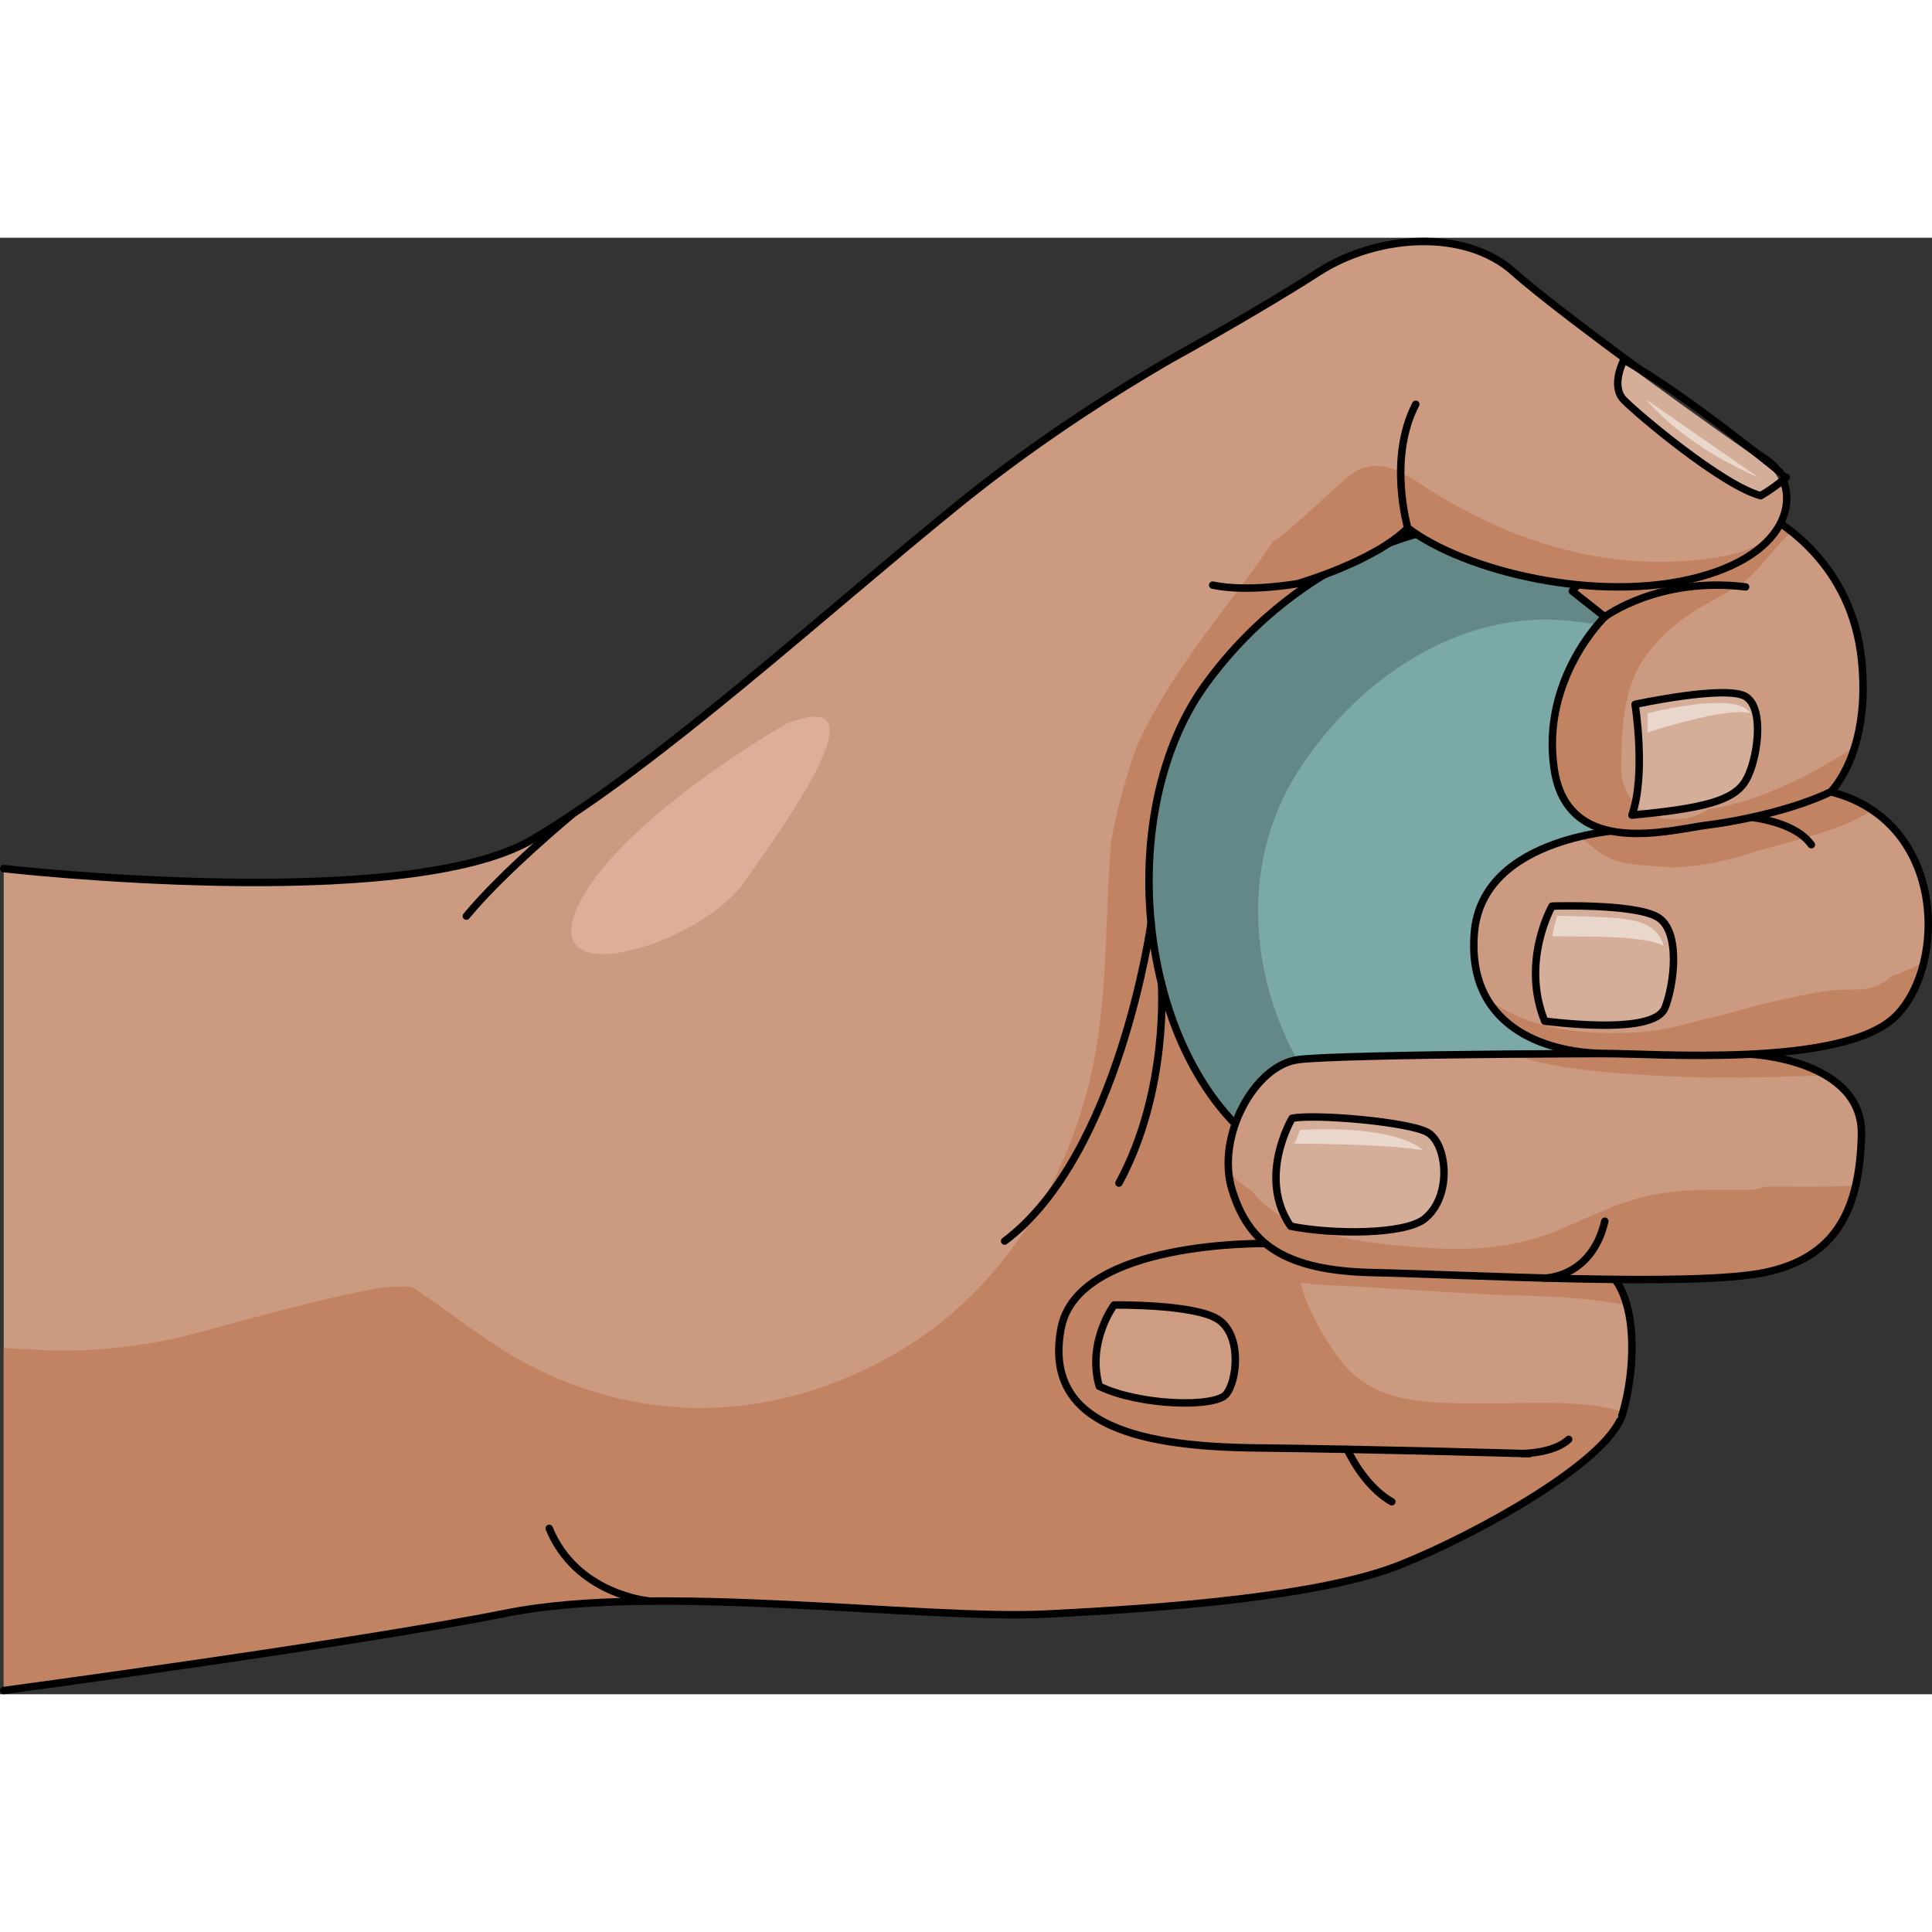 <?xml version="1.0" encoding="utf-8"?>
<!-- Created by: Science Figures, www.sciencefigures.org, Generator: Science Figures Editor -->
<!DOCTYPE svg PUBLIC "-//W3C//DTD SVG 1.1//EN" "http://www.w3.org/Graphics/SVG/1.1/DTD/svg11.dtd">
<svg version="1.1" id="Layer_1" xmlns="http://www.w3.org/2000/svg" xmlns:xlink="http://www.w3.org/1999/xlink" 
	 width="800px" height="800px" viewBox="0 0 259.05 195.293" enable-background="new 0 0 259.05 195.293"
	 xml:space="preserve">
<rect x="0" y="0" width="259.05" height="195.293" fill="#333333" stroke="none"/>
<g>
	<path fill="#CB9A80" d="M0.5,84.586c0,0,53.96,6.169,70.983-3.965s38.639-29.977,56.879-44.767s36.285-23.768,36.285-23.768
		l28.891,20.326c0,0,33.738,13.237,34.543,19.59s-14.599,93.904-14.599,93.904s6.126,5.83,3.976,12.067s-19.156,15.73-29.645,19.943
		c-10.487,4.214-30.977,5.815-47.596,6.626s-51.983-4.193-72.25-0.14S0.5,194.793,0.5,194.793"/>
	<path fill="#DDAE99" d="M105.432,65.169c0,0-22.744,12.977-28.033,24.643c-5.289,11.667,16.58,4.873,22.398-3.42
		C105.615,78.1,118.831,59.84,105.432,65.169z"/>
	<path fill="#C18362" d="M213.482,145.907c0,0,15.403-87.552,14.599-93.904s-34.543-19.59-34.543-19.59l-16.285-11.458
		c0.23,5.394-1.02,10.845-3.827,15.539c-5.099,8.524-11.89,15.869-17.035,24.352c-1.373,2.263-2.712,4.563-3.803,6.978
		c-0.101,0.28-0.288,0.781-0.565,1.507c-1.305,3.809-2.303,7.654-3.039,11.579c-0.91,10.947-0.301,21.895-3.02,32.727
		c-3.685,14.688-12.578,28.299-25.888,35.965c-15.718,9.054-33.3,9.904-49.411,1.399c-4.029-2.127-7.63-4.871-11.344-7.489
		c-1.226-0.863-2.468-1.79-3.753-2.629c-0.241-0.079-0.505-0.166-0.778-0.255c-1.149-0.005-2.299,0.022-3.451,0.098
		c-8.387,1.511-16.501,3.867-24.751,6.084c-7.13,1.916-14.522,2.714-21.888,2.283c-1.405-0.082-2.804-0.16-4.2-0.225v45.926
		c0,0,47.201-6.335,67.468-10.389s55.631,0.95,72.25,0.14s37.108-2.412,47.596-6.626c10.488-4.213,27.494-13.706,29.645-19.943
		S213.482,145.907,213.482,145.907z"/>
	<path fill="#C18362" d="M152.667,67.561c0.014-0.021,0.004,0.021-0.029,0.117C154.557,63.09,154.566,63.049,152.667,67.561z"/>
	<path id="changecolor_11_" fill="#7AA9A8" d="M193.538,38.919c0,0-18.405,2.449-31.881,20.945s-8.72,55.088,11.89,64.667
		s57.064-12.734,57.204-50.44S202.167,38.847,193.538,38.919z"/>
	<path opacity="0.2" fill="#050505" d="M179.106,117.637c-10.862-12.447-14.34-31.559-5.051-46.113
		c7.635-11.964,21.287-21.637,36.146-20.181c7.012,0.687,13.022,2.245,18.326,6.695c-6.889-20.879-27.84-19.179-34.99-19.119
		c0,0-18.405,2.449-31.881,20.945s-8.72,55.088,11.89,64.667c4.93,2.291,10.769,2.739,16.799,1.606
		C186.204,124.157,182.394,121.403,179.106,117.637z"/>
	<path fill="none" stroke="#000000" stroke-linecap="round" stroke-linejoin="round" stroke-miterlimit="10" d="M193.538,38.919
		c0,0-18.405,2.449-31.881,20.945s-8.72,55.088,11.89,64.667s57.064-12.734,57.204-50.44S202.167,38.847,193.538,38.919z"/>
	<path fill="none" stroke="#000000" stroke-linecap="round" stroke-linejoin="round" stroke-miterlimit="10" d="M0.5,84.586
		c0,0,53.96,6.169,70.983-3.965s38.639-29.977,56.879-44.767s36.285-23.768,36.285-23.768l28.891,20.326
		c0,0,33.738,13.237,34.543,19.59s-14.599,93.904-14.599,93.904s6.126,5.83,3.976,12.067s-19.156,15.73-29.645,19.943
		c-10.487,4.214-30.977,5.815-47.596,6.626s-51.983-4.193-72.25-0.14S0.5,194.793,0.5,194.793"/>
	<path fill="#CB9A80" d="M205.037,163.035c0,0-21.469-0.614-36.344-0.768s-29.054-2.575-26.4-16.126
		c2.296-11.728,27.384-11.281,27.384-11.281s39.556,2.176,42.567,2.412c7.821,0.613,7.36,13.955,5.214,20.702"/>
	<path fill="#C18362" d="M170.96,135.899c1.147,1.627,1.924,4.214,4.23,4.311c0.432,0.019,0.836,0.076,1.229,0.151
		c9.623,0.382,19.275,1.299,28.743,1.515c4.236,0.097,8.705,0.42,12.983,1.261c-0.874-3.21-2.688-5.612-5.901-5.864
		c-2.819-0.222-37.646-2.142-42.099-2.387C170.427,135.199,170.7,135.531,170.96,135.899z"/>
	<path fill="#C18362" d="M199.564,156.29c-7.162-0.067-15.153,0.511-19.95-5.912c-1.775-2.377-3.385-5.228-4.52-7.982
		c-0.824-2-1.082-5.081-2.078-7.351c-2.08-0.115-3.34-0.185-3.34-0.185s-25.088-0.446-27.384,11.281
		c-0.42,2.145-0.416,4.009-0.057,5.631c0.653,1.354,1.508,2.653,2.531,3.823c2.09,2.392,4.729,3.906,7.632,4.881
		c4.662,1.313,10.422,1.73,16.294,1.791c14.875,0.153,36.344,0.768,36.344,0.768l12.421-5.061c0.059-0.183,0.114-0.373,0.17-0.565
		C211.866,155.715,204.361,156.336,199.564,156.29z"/>
	<path fill="none" stroke="#000000" stroke-linecap="round" stroke-linejoin="round" stroke-miterlimit="10" d="M205.037,163.035
		c0,0-21.469-0.614-36.344-0.768s-29.054-2.575-26.4-16.126c2.296-11.728,27.384-11.281,27.384-11.281s39.556,2.176,42.567,2.412
		c7.821,0.613,7.36,13.955,5.214,20.702"/>
	<path opacity="0.2" fill="#FFFFFF" d="M149.379,143.102c0,0-3.68,4.907-1.993,10.888c5.367,2.606,15.488,2.913,17.021,1.073
		s2.147-8.127-1.227-10.121S149.379,143.102,149.379,143.102z"/>
	<path fill="none" stroke="#000000" stroke-linecap="round" stroke-linejoin="round" stroke-miterlimit="10" d="M149.379,143.102
		c0,0-3.68,4.907-1.993,10.888c5.367,2.606,15.488,2.913,17.021,1.073s2.147-8.127-1.227-10.121S149.379,143.102,149.379,143.102z"
		/>
	<path fill="#CB9A80" d="M234.831,109.481c-12.056-0.246-54.924-0.043-60.778,0.722s-11.06,10.35-8.846,17.484
		s6.889,10.824,18.943,11.07s42.808,1.968,52.402,0s12.793-8.364,13.039-18.451S234.831,109.481,234.831,109.481z"/>
	<path fill="#C18362" d="M203.699,109.786c1.925,0.618,3.904,1.06,5.899,1.383c5.268,0.852,12.364,1.232,18.46,1.414
		c5.504,0.164,11.171-0.161,16.794-0.237c-4.317-2.58-10.021-2.864-10.021-2.864c-5.808-0.118-18.766-0.133-31.293-0.03
		C203.589,109.564,203.655,109.67,203.699,109.786z"/>
	<path fill="#C18362" d="M243.825,127.238c-2.33,0.007-4.66,0-6.991-0.018c-0.769,0.282-1.631,0.447-2.6,0.449
		c-4.205,0.009-8.626-0.161-12.766,0.695c-4.475,0.926-8.097,2.818-12.244,4.604c-6.056,2.604-12.357,2.897-18.831,2.402
		c-6.556-0.501-18.121-1.537-22.397-7.438c-1.191-0.766-2.288-1.664-3.251-2.731c0.07,0.849,0.213,1.684,0.462,2.486
		c2.214,7.135,6.889,10.824,18.943,11.07s42.808,1.968,52.402,0c7.222-1.481,10.817-5.473,12.261-11.657
		C247.136,127.159,245.462,127.233,243.825,127.238z"/>
	<path fill="none" stroke="#000000" stroke-linecap="round" stroke-linejoin="round" stroke-miterlimit="10" d="M234.831,109.481
		c-12.056-0.246-54.924-0.043-60.778,0.722s-11.06,10.35-8.846,17.484s6.889,10.824,18.943,11.07s42.808,1.968,52.402,0
		s12.793-8.364,13.039-18.451S234.831,109.481,234.831,109.481z"/>
	<path fill="#CB9A80" d="M218.309,79.351c0,0-19.624,0.606-20.636,13.959s10.94,16.056,17.507,16.063s31.855,1.943,38.937-4.936
		s6.879-26.906-9.508-30.346C237.729,75.507,225.188,79.351,218.309,79.351z"/>
	<path fill="#C18362" d="M221.471,84.231c0.931,0.063,1.876,0.139,2.826,0.21c3.553-0.175,6.754-0.768,10.204-1.862
		c5.268-1.672,11.341-2.726,16.13-5.535c0.148-0.087,0.294-0.175,0.442-0.263c-1.791-1.219-3.928-2.158-6.465-2.69
		c-6.879,1.416-19.421,5.26-26.3,5.26c0,0-3.002,0.097-6.715,1.007c0.579,0.285,1.15,0.65,1.7,1.125
		C216.024,83.84,217.812,83.979,221.471,84.231z"/>
	<path fill="#C18362" d="M253.608,99.042c-1.146,1.067-2.726,1.754-4.745,1.763c-1.13,0.005-2.229,0.036-3.318,0.085
		c-4.991,0.769-9.396,1.851-14.291,3.247c-0.914,0.261-1.885,0.466-2.875,0.646c-3.237,1.005-6.511,1.709-9.983,1.828
		c-6.715,0.231-13.925-0.549-19.08-4.752c3.373,6.031,11.053,7.508,15.864,7.513c6.566,0.007,31.855,1.943,38.937-4.936
		c1.811-1.759,3.125-4.382,3.827-7.364C256.556,97.865,255.108,98.509,253.608,99.042z"/>
	<path fill="none" stroke="#000000" stroke-linecap="round" stroke-linejoin="round" stroke-miterlimit="10" d="M230.751,77.415
		c0,0,9.122-0.193,12.122,3.973"/>
	<path fill="none" stroke="#000000" stroke-linecap="round" stroke-linejoin="round" stroke-miterlimit="10" d="M218.309,79.351
		c0,0-19.624,0.606-20.636,13.959s10.94,16.056,17.507,16.063s31.855,1.943,38.937-4.936s6.879-26.906-9.508-30.346
		C237.729,75.507,225.188,79.351,218.309,79.351z"/>
	<path fill="#CB9A80" d="M245.475,74.292c0,0,5.466-5.259,4.12-17.802s-10.449-18.612-15.305-20.636
		c-15.982,1.82-23.468,11.531-23.468,11.531l4.357,3.439c0,0-8.606,8.294-6.785,20.433s15.67,8.092,20.58,7.485
		S240.88,76.517,245.475,74.292z"/>
	<path fill="#C18362" d="M230.294,76.454c-0.394,0.083-0.795,0.119-1.198,0.135c-4.21,2.997-11.749,1.131-11.712-5.612
		c0.027-4.87,0.223-10.668,3.203-14.797c3.355-4.647,7.039-6.433,11.875-9.119c3.259-1.811,4.947-5.241,7.793-7.621
		c-2.164-1.724-4.312-2.896-5.965-3.585c-15.982,1.82-23.468,11.531-23.468,11.531l4.357,3.439c0,0-8.606,8.294-6.785,20.433
		s15.67,8.092,20.58,7.485s11.905-2.227,16.5-4.451c0,0,1.937-1.888,3.221-6.055C243.037,71.983,236.86,75.069,230.294,76.454z"/>
	<path fill="none" stroke="#000000" stroke-linecap="round" stroke-linejoin="round" stroke-miterlimit="10" d="M245.475,74.292
		c0,0,5.466-5.259,4.12-17.802s-10.449-18.612-15.305-20.636c-15.982,1.82-23.468,11.531-23.468,11.531l4.357,3.439
		c0,0-8.606,8.294-6.785,20.433s15.67,8.092,20.58,7.485S240.88,76.517,245.475,74.292z"/>
	<path opacity="0.2" fill="#FFFFFF" d="M208.108,89.616c0,0-4.236,7.378-0.987,15.428c5.871,0.682,14.912,1.244,16.126-1.791
		s2.191-10.371-1.045-12.191S208.108,89.616,208.108,89.616z"/>
	<path fill="none" stroke="#000000" stroke-linecap="round" stroke-linejoin="round" stroke-miterlimit="10" d="M208.108,89.616
		c0,0-4.236,7.378-0.987,15.428c5.871,0.682,14.912,1.244,16.126-1.791s2.191-10.371-1.045-12.191S208.108,89.616,208.108,89.616z"
		/>
	<path opacity="0.2" fill="#FFFFFF" d="M173.254,118.063c0,0-4.734,7.883-0.2,14.476c5.477,1.11,15.302,1.175,17.991-1.019
		c3.772-3.076,2.969-10.191,0.312-11.594C188.698,118.524,176.409,117.455,173.254,118.063z"/>
	<path fill="none" stroke="#000000" stroke-linecap="round" stroke-linejoin="round" stroke-miterlimit="10" d="M173.254,118.063
		c0,0-4.734,7.883-0.2,14.476c5.477,1.11,15.302,1.175,17.991-1.019c3.772-3.076,2.969-10.191,0.312-11.594
		C188.698,118.524,176.409,117.455,173.254,118.063z"/>
	<path fill="none" stroke="#000000" stroke-linecap="round" stroke-linejoin="round" stroke-miterlimit="10" d="M207.121,139.488
		c0,0,6.265,0.026,8.059-7.618"/>
	<path fill="#CB9A80" d="M174.028,46.372c0,0,10.227-2.947,14.732-7.453c7.453,5.72,25.51,10.225,39.029,6.585
		s13.686-12.687,9.022-15.771c-4.556-3.014-27.255-19.239-33.841-25.133c-6.586-5.893-18.372-5.025-26.172,0
		c-7.8,5.027-19.306,11.396-19.306,11.396"/>
	<path fill="#C18362" d="M230.983,42.729c-13.493,2.358-26.358-1.152-37.92-8.074c-4.211-2.521-8.077-6.223-12.5-2.449
		c-3.277,2.796-6.256,5.894-9.688,8.483l3.153,5.684c0,0,10.227-2.947,14.732-7.453c7.453,5.72,25.51,10.225,39.029,6.585
		c4.646-1.251,7.715-3.141,9.553-5.207C235.377,41.518,233.141,42.352,230.983,42.729z"/>
	<path fill="none" stroke="#000000" stroke-linecap="round" stroke-linejoin="round" stroke-miterlimit="10" d="M157.494,15.996
		c0,0,11.506-6.368,19.306-11.396c7.8-5.025,19.586-5.893,26.172,0c6.586,5.894,29.285,22.119,33.841,25.133
		c4.663,3.084,4.497,12.131-9.022,15.771s-31.576-0.865-39.029-6.585c-4.506,4.506-14.732,7.453-14.732,7.453
		s-6.676,1.213-11.425,0.205"/>
	<path opacity="0.2" fill="#FFFFFF" d="M217.742,16.374c0,0-1.869,3.48,0,5.387s13.105,11.401,18.335,12.825
		c2.08-1.213,3.431-2.479,3.431-2.479S226.619,21.388,217.742,16.374z"/>
	<path fill="none" stroke="#000000" stroke-linecap="round" stroke-linejoin="round" stroke-miterlimit="10" d="M217.742,16.374
		c0,0-1.869,3.48,0,5.387s13.105,11.401,18.335,12.825c2.08-1.213,3.431-2.479,3.431-2.479S226.619,21.388,217.742,16.374z"/>
	<path fill="none" stroke="#000000" stroke-linecap="round" stroke-linejoin="round" stroke-miterlimit="10" d="M188.761,38.919
		c0,0-2.726-9.299,1.07-16.59"/>
	<path fill="none" stroke="#000000" stroke-linecap="round" stroke-linejoin="round" stroke-miterlimit="10" d="M87.023,182.783
		c0,0-9.733-0.813-13.382-9.729"/>
	<path fill="none" stroke="#000000" stroke-linecap="round" stroke-linejoin="round" stroke-miterlimit="10" d="M76.612,77.414
		c0,0-9.229,7.634-14.082,13.547"/>
	<path fill="none" stroke="#000000" stroke-linecap="round" stroke-linejoin="round" stroke-miterlimit="10" d="M154.348,91.859
		c0,0-4.315,31.202-19.641,42.672"/>
	<path fill="none" stroke="#000000" stroke-linecap="round" stroke-linejoin="round" stroke-miterlimit="10" d="M155.728,99.927
		c0,0,1.057,14.403-5.696,26.822"/>
	<path fill="none" stroke="#000000" stroke-linecap="round" stroke-linejoin="round" stroke-miterlimit="10" d="M215.18,50.825
		c0,0,7.249-5.435,18.875-4.011"/>
	<path opacity="0.2" fill="#FFFFFF" d="M219.238,62.563c0,0,1.511,9.413-0.424,14.851c9.691-0.904,13.655-1.96,15.24-4.603
		s2.643-9.713,0-11.298S219.238,62.563,219.238,62.563z"/>
	<path fill="none" stroke="#000000" stroke-linecap="round" stroke-linejoin="round" stroke-miterlimit="10" d="M219.238,62.563
		c0,0,1.511,9.413-0.424,14.851c9.691-0.904,13.655-1.96,15.24-4.603s2.643-9.713,0-11.298S219.238,62.563,219.238,62.563z"/>
	<path fill="none" stroke="#000000" stroke-linecap="round" stroke-linejoin="round" stroke-miterlimit="10" d="M204.165,163.011
		c0,0,4.177-0.001,6.167-1.896"/>
	<path opacity="0.5" fill="#FFFFFF" d="M220.658,21.649l15.07,10.452C235.729,32.102,226.654,28.537,220.658,21.649z"/>
	<path fill="none" stroke="#000000" stroke-linecap="round" stroke-linejoin="round" stroke-miterlimit="10" d="M180.647,162.452
		c0,0,2.141,4.873,5.967,7.025"/>
	<path opacity="0.5" fill="#FFFFFF" d="M220.905,63.764v2.578c0,0,10.74-3.555,13.783-2.578
		C232.87,60.655,220.905,63.764,220.905,63.764z"/>
	<path opacity="0.5" fill="#FFFFFF" d="M208.784,90.919c0,0-0.568,2.014-0.643,2.73c3.731,0.09,12.328-0.179,14.925,1.299
		c-0.851-3-3.611-3.582-7.462-3.806S208.784,90.919,208.784,90.919z"/>
	<path opacity="0.5" fill="#FFFFFF" d="M190.783,122.333c0,0-3.127-3.409-16.484-2.7c-0.386,1.205-0.771,1.832-0.771,1.832
		S185.385,121.466,190.783,122.333z"/>
</g>
</svg>